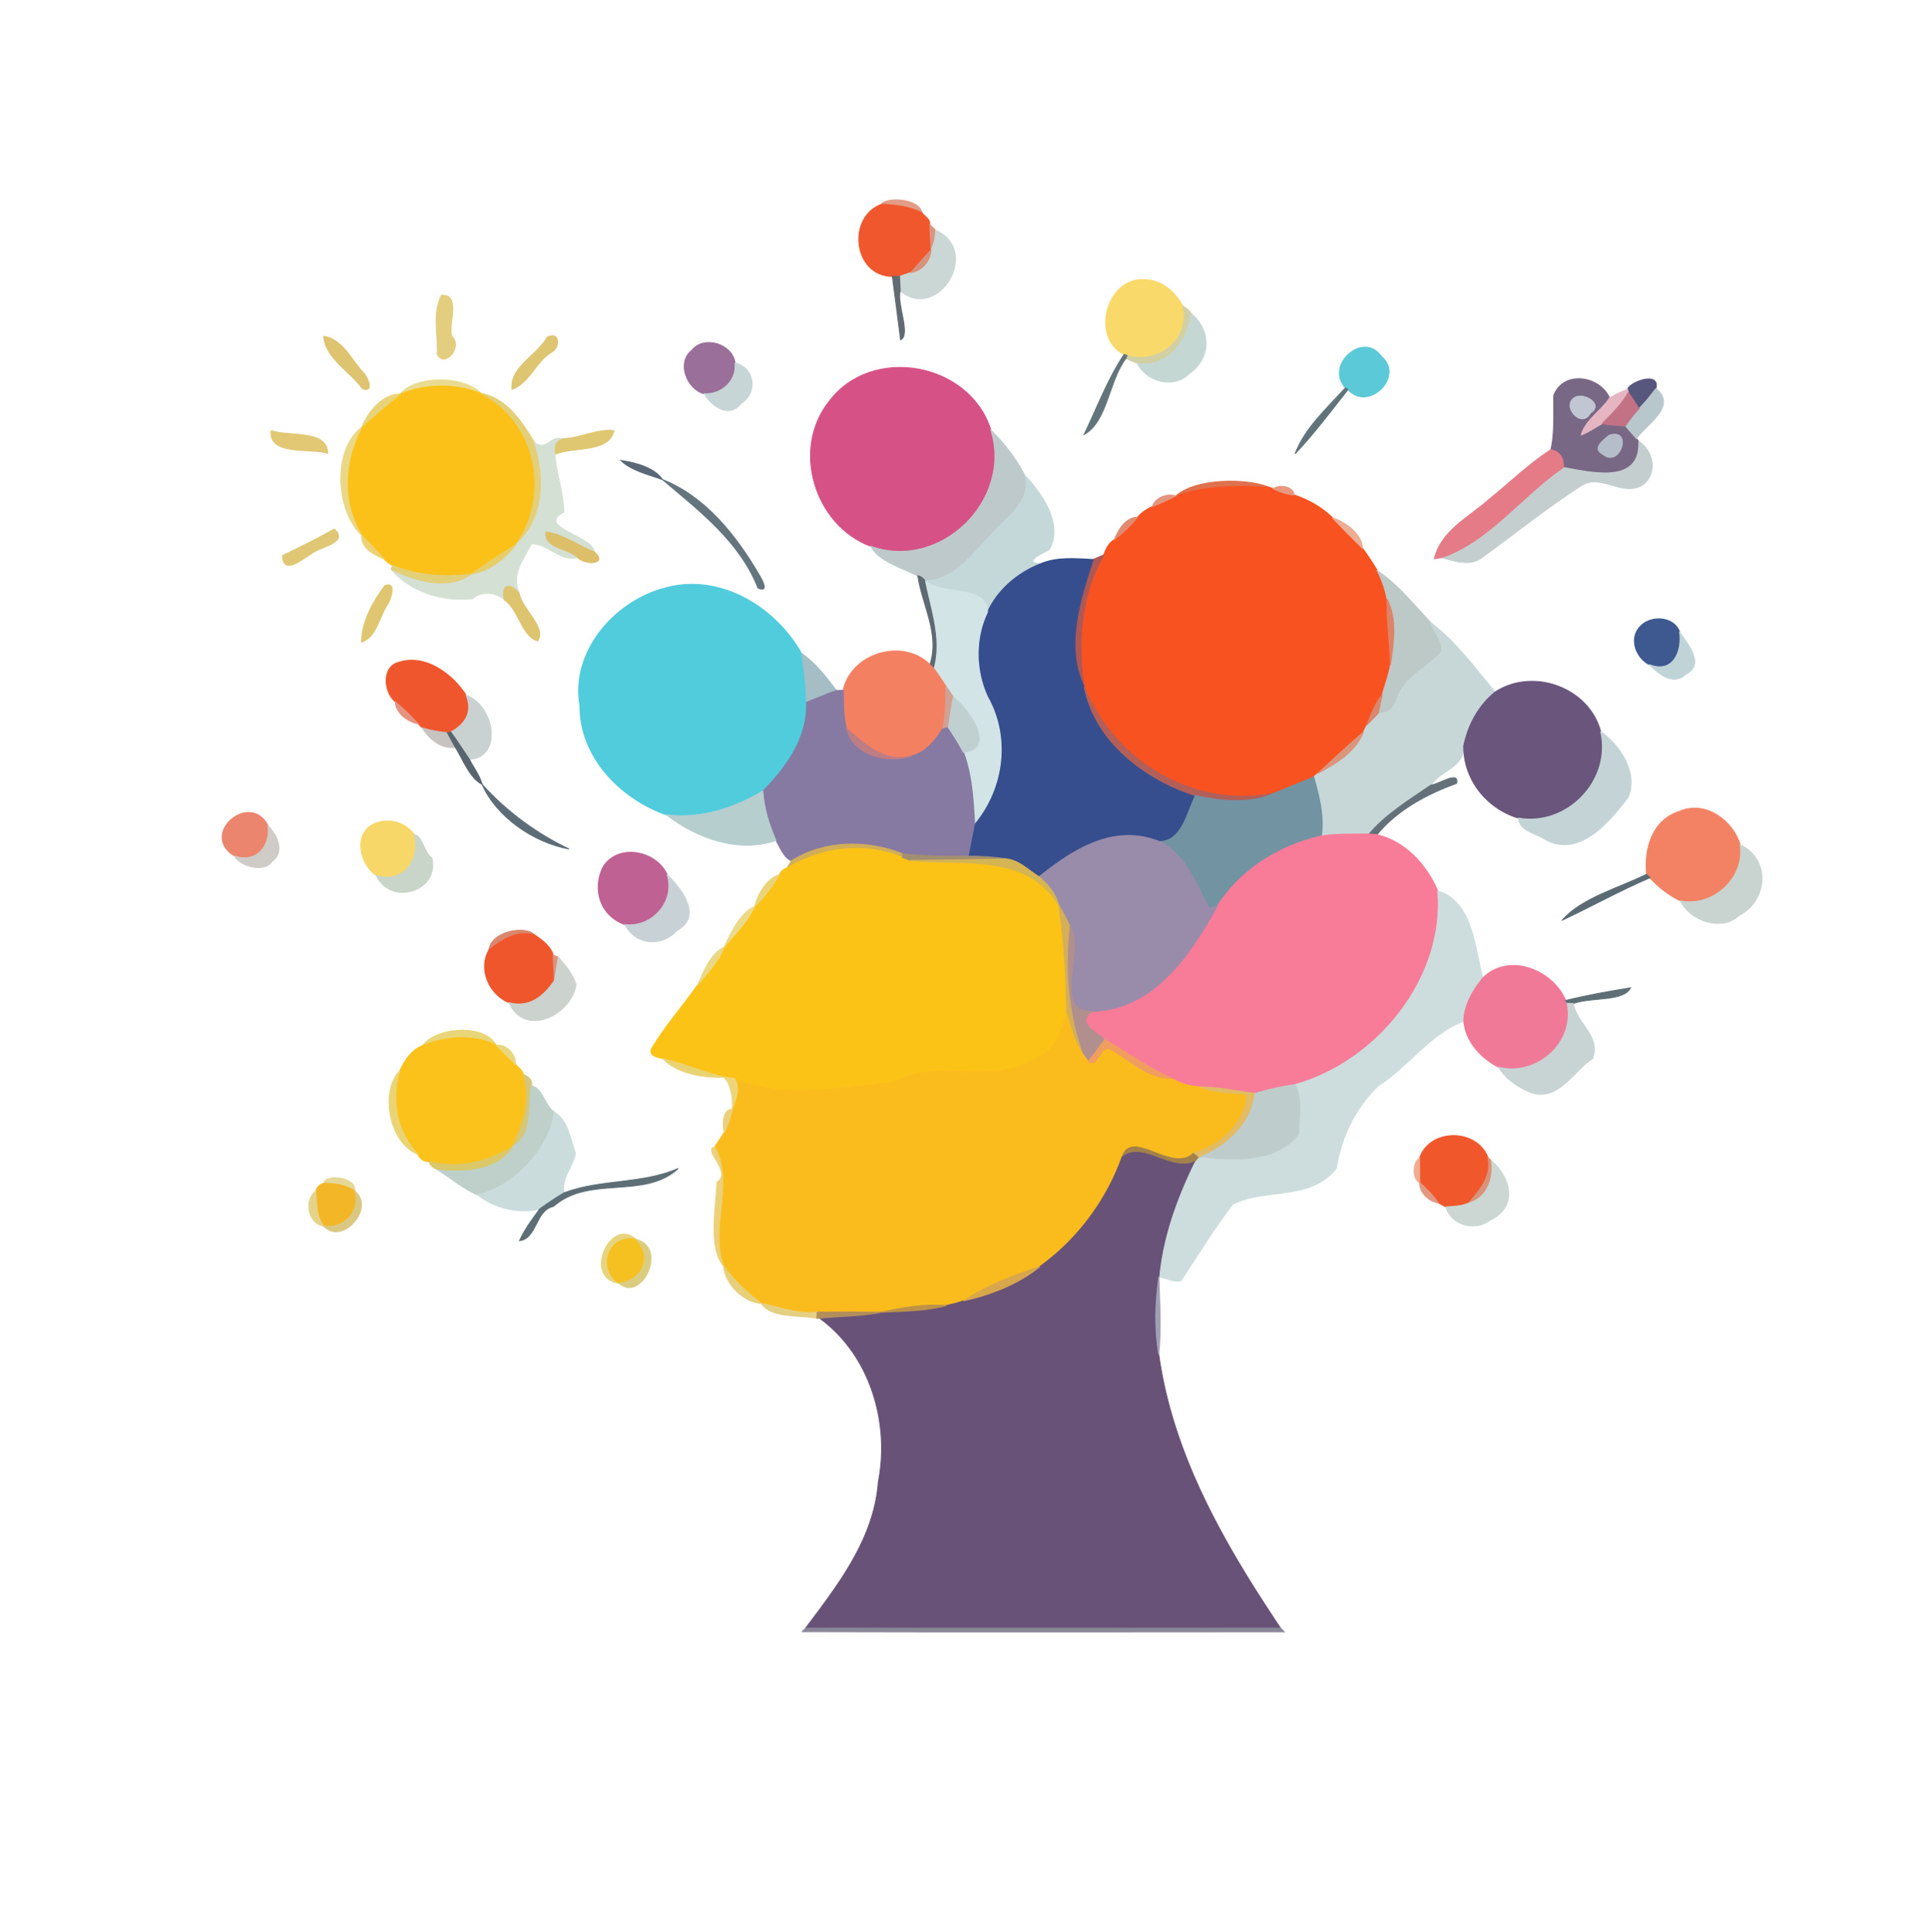 <svg xmlns="http://www.w3.org/2000/svg" width="683" height="684" fill="none" viewBox="0 0 683 684"><path fill="#E29D87" stroke="#E29D87" stroke-width=".333" d="M312.148 72.327c1.16-2.44 13.16-2.387 14.334 3.066-4.44-2.333-9.4-2.8-14.334-3.066Z"/><path fill="#F0572C" stroke="#F0572C" stroke-width=".333" d="M315.96 97.873c-13.854-.12-16.2-20.986-3.814-25.546 4.934.266 9.894.733 14.334 3.066.946 1.28 2.92 2.227 2.706 4.054.12 2.253.347 6.76.467 9.013-2.453 2.627-4.827 5.32-7.16 8.04-1.333.467-2.667.907-3.987 1.36-.64 0-1.906.013-2.546.013Z"/><path fill="#DB9580" stroke="#DB9580" stroke-width=".333" d="M329.188 79.447c.506.506 1.533 1.546 2.053 2.053.04 2.413-.427 4.827-1.587 6.96-.12-2.253-.346-6.76-.466-9.013Z"/><path fill="#CAD7D4" stroke="#CAD7D4" stroke-width=".333" d="M331.241 81.5c16.44 7.293.853 32.587-12.48 21.52-.12-1.72-.2-3.44-.253-5.16 1.32-.453 2.653-.893 3.986-1.36 4.08-.6 6.827-4.027 7.16-8.04 1.16-2.133 1.627-4.547 1.587-6.96Z"/><path fill="#D6927D" stroke="#D6927D" stroke-width=".333" d="M322.492 96.5c2.334-2.72 4.707-5.413 7.16-8.04-.333 4.013-3.08 7.44-7.16 8.04Z"/><path fill="#626B72" stroke="#626B72" stroke-width=".333" d="M315.961 97.873c.64 0 1.907-.013 2.547-.013.053 1.72.133 3.44.253 5.16-1.373 4.347 3.84 15.453.12 17.32-.987-7.493-1.893-15-2.92-22.467Z"/><path fill="#F9D96A" stroke="#F9D96A" stroke-width=".333" d="M397.997 125.5c-12.226-5.973-6.026-28.787 8.707-26.347 5.387.627 9.64 4.654 12.107 9.307 2.88 12.013-9.067 20.787-19.774 17.413l-1.04-.373Z"/><path fill="#E3CD7E" stroke="#E3CD7E" stroke-width=".333" d="M156.265 104.607c7.32-.694 2.12 10.92 3.787 14.56 3.947 3.586-2.587 11.32-5.2 6.333.24-6.893-1.787-14.413 1.413-20.893Z"/><path fill="#D1D0A5" stroke="#D1D0A5" stroke-width=".333" d="M418.816 108.46c1.254.6 2.254 1.467 2.974 2.613-1 9.387-8.414 19.667-19.147 17.534a61.251 61.251 0 0 1-3.987-1.694l.387-1.04c10.707 3.374 22.653-5.4 19.773-17.413Z"/><path fill="#C5D7D3" stroke="#C5D7D3" stroke-width=".333" d="M421.787 111.073c6.907 5.694 7.28 15.494-.64 21.187-5.573 5.493-15.133 3.04-18.506-3.653 10.733 2.133 18.146-8.147 19.146-17.534Z"/><path fill="#DEC370" stroke="#DEC370" stroke-width=".333" d="M114.617 119.073c6.694 1.014 9.76 8.294 14.014 12.854 1.72 1.573 3.933 7.453-.36 5.653-4.254-6.08-13.094-10.64-13.654-18.507Z"/><path fill="#DEC572" stroke="#DEC572" stroke-width=".333" d="M193.708 119.433c4.6-2.44 4.8 3.84 1.32 5.454-5.493 3.453-7.56 10.76-13.76 13-.747-8.187 8.827-11.867 12.44-18.454Z"/><path fill="#9A6F9A" stroke="#9A6F9A" stroke-width=".333" d="M244.905 124.087c4.346-5.507 14.506-2.254 15.333 4.413.773 6.307-4.827 11.32-10.92 10.947-6.133-1.654-9.84-11.04-4.413-15.36Z"/><path fill="#5BC9D8" stroke="#5BC9D8" stroke-width=".333" d="M476.372 137.34c-7.4-8.133 6.36-20.227 12.667-11.2 8.48 7.053-4.533 19.893-11.76 11.813l-.907-.613Z"/><path fill="#63747A" stroke="#63747A" stroke-width=".333" d="m398.004 125.5 1.04.373-.387 1.04c-6.04 7.76-6.493 22.374-14.813 26.947 4.573-9.493 8.293-19.56 14.16-28.36Z"/><path fill="#C7D5D7" stroke="#C7D5D7" stroke-width=".333" d="M260.24 128.5c7.054 1.653 8.174 10.627 2.134 14.373-4.174 5.44-10.307 1.067-13.054-3.426 6.094.373 11.694-4.64 10.92-10.947Z"/><path fill="#D65185" stroke="#D65185" stroke-width=".333" d="M293.604 142.1c15.08-20.08 49.773-13.773 57.24 10.213 7.826 24.867-17.934 49.974-42.534 41.12-19.946-7.48-28.186-34.48-14.706-51.333Z"/><path fill="#796786" stroke="#796786" stroke-width=".333" d="M550.146 140.02c3.373-8.907 16.213-7.04 19.76.907-3.04 4.56-8.507 7.666-10.067 13.106 2.68-1.013 5-2.706 7.507-4.08 2.68.64 5.44.654 8.173.854a250.136 250.136 0 0 0 3.907 4.493l.827 1.027c.693 15.493-17.08 10.893-26.734 9.186.254-3.253-1.16-5.52-4.386-6.28 1.413-6.32.866-12.946 1.013-19.213Z"/><path fill="#57567D" stroke="#57567D" stroke-width=".333" d="M576.281 137.873c.627-2.546 11.587-6.68 10.027-.28-1.893 2.44-3.787 4.867-5.947 7.067a182.59 182.59 0 0 0-3.813-5.693l-.267-1.094Z"/><path fill="#E9DC91" stroke="#E9DC91" stroke-width=".333" d="M141.68 139.54c5.346-6.64 22.653-6.68 28.68-.213-9.507-3.654-19.387-3.387-28.68.213Z"/><path fill="#FBC118" stroke="#FBC118" stroke-width=".333" d="M141.68 139.54c9.293-3.6 19.173-3.867 28.68-.213 19.72 10.066 24.64 35.92 12.427 53.413-5.44 3.36-10.774 6.92-16.014 10.587-9.493 1.04-18.853.546-27.8-3.134a11.462 11.462 0 0 1-3-2.28 154.097 154.097 0 0 0-7.853-8.306c-7.333-12.014-6.387-26.347 0-38.387 4.36-4.08 8.933-7.907 13.56-11.68Z"/><path fill="#61737B" stroke="#61737B" stroke-width=".333" d="M458.562 160.66c3.441-9.12 11.48-16.333 17.814-23.32l.906.613c-6.053 7.64-12.106 15.774-18.72 22.707Z"/><path fill="#E5B5C2" stroke="#E5B5C2" stroke-width=".333" d="M569.91 140.927c2-1.254 4.147-2.254 6.374-3.054l.266 1.094c-2.36 4.213-5.88 7.546-9.2 10.986-2.506 1.374-4.826 3.067-7.506 4.08 1.56-5.44 7.026-8.546 10.066-13.106Z"/><path fill="#B8C7CB" stroke="#B8C7CB" stroke-width=".333" d="M580.363 144.66c2.16-2.2 4.054-4.627 5.947-7.067 7.76 6.334-3.427 12.6-6.88 17.707a250.136 250.136 0 0 1-3.907-4.493c1.414-2.2 3.094-4.214 4.84-6.147Z"/><path fill="#E9D378" stroke="#E9D378" stroke-width=".333" d="M128.117 151.22c2.134-5.253 7.267-11.773 13.56-11.68-4.626 3.773-9.2 7.6-13.56 11.68Z"/><path fill="#E3CF79" stroke="#E3CF79" stroke-width=".333" d="M170.359 139.327c8.854 1.52 14.64 10.12 18.907 17.426 4.053 11.854 3.72 27.36-6.48 35.987 12.213-17.493 7.293-43.347-12.427-53.413Z"/><path fill="#C37286" stroke="#C37286" stroke-width=".333" d="M576.544 138.967a184.376 184.376 0 0 1 3.813 5.693c-1.747 1.933-3.427 3.947-4.84 6.147-2.733-.2-5.493-.214-8.173-.854 3.32-3.44 6.84-6.773 9.2-10.986Z"/><path fill="#C1C6D3" stroke="#C1C6D3" stroke-width=".333" d="M557.636 140.687c3.414-1.814 10.36 2.6 5.467 5.56-3.027 5.893-10.56-2.587-5.467-5.56Z"/><path fill="#EAD887" stroke="#EAD887" stroke-width=".333" d="M128.119 189.607c-9.027-8.36-10.773-30.04 0-38.387-6.387 12.04-7.333 26.373 0 38.387Z"/><path fill="#E2C875" stroke="#E2C875" stroke-width=".333" d="M95.973 152.473c6.334 2.214 20.04-.44 20.054 8.027-5.48-1.947-21.027 1.16-20.054-8.027Z"/><path fill="#DFC772" stroke="#DFC772" stroke-width=".333" d="M198.836 155.313c6.374.067 12.067-3.52 18.547-2.84-1.814 8.107-14.413 5.56-20.92 8.414-.493-2.387-.24-4.694 2.373-5.574Z"/><path fill="#BEC9CB" stroke="#BEC9CB" stroke-width=".333" d="M350.838 152.313c4.72 4.534 9.053 10.307 12.04 16.04 2.573 9.587-6.6 14.454-11.653 20.667-6.774 6.853-12.88 16.093-23.494 16.76-.813-.787-1.533-1.787-2.76-1.867-5.56-2.853-13.88-5.12-16.666-10.48 24.6 8.854 50.36-16.253 42.533-41.12Z"/><path fill="#B6BDCA" stroke="#B6BDCA" stroke-width=".333" d="M569.718 154.127c8.626-2.827 3.906 11.84-2.134 6.786-4.133-2.053.054-5.026 2.134-6.786Z"/><path fill="#D4E0D4" stroke="#D4E0D4" stroke-width=".333" d="M189.265 156.753c4.453 3.054 5.333-2.44 9.573-1.44-2.613.88-2.867 3.187-2.373 5.574.48 6.853 3.08 13.586 3.173 20.4-10.2 5.386 10.253 8.373 10.813 14.146-5.76-2.213-10.933-6.306-17.186-7.053-.48 6.013 7.746 5.547 11.213 9-6.053 1.733-10.08-4.76-16.267-4.867-3.013 5.867-7.266 10.587-4.413 17.507-3.307-3.813-6.427-3.173-5.227 2.347-3.066-2.8-8-3.2-11.213-.414-10.333 1.254-22.027-2.32-28.827-10.333 8.414 3.973 19.987 7.653 28.24 1.707 6.654-1.214 11.96-5.374 16.014-10.587 10.2-8.627 10.533-24.133 6.48-35.987Z"/><path fill="#C5CECF" stroke="#C5CECF" stroke-width=".333" d="M580.249 156.327c5.187 3.253 6.787 11.28 1.494 15.253-6.84 4.6-14.427-3.733-21.32.053-12.36 7.827-23.707 17.12-35.547 25.667-4.133 3.413-9.88 1.373-14.493.133 16.866-5.666 28.426-21.906 43.133-31.92 9.653 1.707 27.427 6.307 26.733-9.186Z"/><path fill="#E57B86" stroke="#E57B86" stroke-width=".333" d="M527.092 176.913c7.36-5.853 14.093-12.613 22.04-17.68 3.226.76 4.64 3.027 4.386 6.28-14.706 10.014-26.266 26.254-43.133 31.92-.627.107-1.893.307-2.533.414 2.413-10.014 12.213-14.64 19.24-20.934Z"/><path fill="#586876" stroke="#586876" stroke-width=".333" d="M219.844 163.06c5.2.693 12.013 2.613 14.733 6.773-4.987-1.866-10.88-3.093-14.733-6.773Z"/><path fill="#C5D8D9" stroke="#C5D8D9" stroke-width=".333" d="M362.881 168.353c6.053 6.334 13.747 17.374 8.627 26.267-2.2 1.253-9.614 4.373-3.24 5.067-8.04 3.226-14.96 9.08-18.614 17.013-.213-9.747-15.293-5.6-21.92-10.92 10.614-.667 16.72-9.907 23.494-16.76 5.053-6.213 14.226-11.08 11.653-20.667Z"/><path fill="#64757E" stroke="#64757E" stroke-width=".333" d="M234.57 169.833c15.187 5.934 26.2 19.92 34.267 33.774 1.027 1.72 3.627 6.386-.453 4.6-6.48-16.454-20.827-27.4-33.814-38.374Z"/><path fill="#DF714F" stroke="#DF714F" stroke-width=".333" d="M416.383 175.607c6.746-6.24 25.026-6.414 33.253-3-11.24-.627-22.56-.787-33.253 3Z"/><path fill="#F95221" stroke="#F95221" stroke-width=".333" d="M416.389 175.607c10.693-3.787 22.013-3.627 33.253-3l1.147.453c2.36 1.107 4.813 2.053 7.453 2.2 4.96 1.667 9.774 4.347 13.534 8.067a409.04 409.04 0 0 0 10.653 10.84c1.907 2.506 3.613 5.186 5.253 7.893 1.547 3.187 2.774 6.533 3.414 10.04-.08 7.8.986 15.573 1.24 23.373-.6 3.547-1.88 6.907-2.867 10.347-2.48 3.253-4.08 6.987-5.427 10.813-.306.627-.92 1.894-1.24 2.52-5.506 4.76-10.84 9.72-16.16 14.68l-1.493 1.28c-4.68 2-9.427 3.814-14.107 5.787-28.466 5.627-56.52-11.4-67.16-37.693-2.44-16.014-1.2-32.32 6.907-46.654.773-2.133 1.733-4.253 3.76-5.466 2.987-2.36 5.8-4.947 8.187-7.934 1.44-1.613 3.28-2.893 5.253-3.786 2.867-1.094 5.64-2.4 8.4-3.76Z"/><path fill="#E7987E" stroke="#E7987E" stroke-width=".333" d="M450.789 173.06c2.24-1.68 7.16-.813 7.453 2.2-2.64-.147-5.093-1.093-7.453-2.2Z"/><path fill="#E4937D" stroke="#E4937D" stroke-width=".333" d="M407.984 179.367c1.16-3.267 5.227-4.72 8.4-3.76-2.76 1.36-5.533 2.666-8.4 3.76Z"/><path fill="#E08B71" stroke="#E08B71" stroke-width=".333" d="M394.547 191.087c1.387-3.427 4-7.934 8.187-7.934-2.387 2.987-5.2 5.574-8.187 7.934Z"/><path fill="#ECAD95" stroke="#ECAD95" stroke-width=".333" d="M471.773 183.327c4.56 1.533 10.454 5.613 10.654 10.84a409.079 409.079 0 0 1-10.654-10.84Z"/><path fill="#DFC776" stroke="#DFC776" stroke-width=".333" d="M118.346 187.34c5.48 4.787-5.187 6.28-8.094 8.733-3.026 1.854-10.146 7.8-10.213.654 6.16-3.014 12.333-6 18.307-9.387Z"/><path fill="#DDBF6A" stroke="#DDBF6A" stroke-width=".333" d="M193.27 188.38c6.253.747 11.427 4.84 17.187 7.053 5.026 4.494-3.347 4.747-5.974 1.947-3.466-3.453-11.693-2.987-11.213-9Z"/><path fill="#EDD175" stroke="#EDD175" stroke-width=".333" d="M128.122 189.607c2.72 2.666 5.333 5.44 7.853 8.306-3.453-1.346-8.293-4.013-7.853-8.306Z"/><path fill="#E6CE6B" stroke="#E6CE6B" stroke-width=".333" d="M166.773 203.327c5.24-3.667 10.574-7.227 16.014-10.587-4.054 5.213-9.36 9.373-16.014 10.587Z"/><path fill="#AD5855" stroke="#AD5855" stroke-width=".333" d="M387.052 198.113a48.232 48.232 0 0 1 3.734-1.56c-8.107 14.334-9.347 30.64-6.907 46.654-6.947-14.254-1.413-30.787 3.173-45.094Z"/><path fill="#364E8D" stroke="#364E8D" stroke-width=".333" d="M368.264 199.687c5.894-2.534 12.534-1.92 18.787-1.574-4.587 14.307-10.12 30.84-3.173 45.094 3.786 19.32 21.346 32.706 39.373 38.506-2.933 5.747-4.627 16.134-12.693 16.28-16.187-6.466-30.627 2.8-42.667 12.467-3.72-2.307-7-5.84-11.56-6.333-4.507-.72-9.027-.987-13.573-.96.813-3.88 1.533-7.76 2.306-11.64 10.36-12.587 12.614-30.454 4.6-44.747-4.333-9.387-4.52-20.733-.013-30.08 3.653-7.933 10.573-13.787 18.613-17.013Z"/><path fill="#E2CF78" stroke="#E2CF78" stroke-width=".333" d="M138.971 200.193c8.947 3.68 18.307 4.174 27.8 3.134-8.253 5.946-19.826 2.266-28.24-1.707l.44-1.427Z"/><path fill="#BDC9C7" stroke="#BDC9C7" stroke-width=".333" d="M487.68 202.06c7.2 4.8 12.96 12.08 18.893 18.387 1.253 3.453 4.347 6.52 3.96 10.373-5.067 5.667-13.453 8.92-15.88 16.587-.96 3.053-3.2 5.586-6.667 5.173.52-2.253 1-4.507 1.48-6.76.987-3.44 2.267-6.8 2.867-10.347 1.013-7.613 2.533-16.266-1.24-23.373-.64-3.507-1.867-6.853-3.413-10.04Z"/><path fill="#5E6A73" stroke="#5E6A73" stroke-width=".333" d="M324.977 203.913c1.226.08 1.946 1.08 2.76 1.867 2.026 10.2 5.92 20.547 3 31.013-.374-.36-1.107-1.106-1.467-1.466 3.56-10.76-2.72-20.974-4.293-31.414Z"/><path fill="#D2E4E6" stroke="#D2E4E6" stroke-width=".333" d="M327.734 205.78c6.627 5.32 21.707 1.173 21.92 10.92-4.506 9.347-4.32 20.693.014 30.08 8.013 14.293 5.76 32.16-4.6 44.747-.454-8.52-.96-17.067-3.92-25.12 11.933-1.36 1.586-15.547-3.574-19.574-.893-1.28-1.76-2.573-2.64-3.853a218.787 218.787 0 0 0-4.2-6.187c2.92-10.466-.973-20.813-3-31.013Z"/><path fill="#E0C671" stroke="#E0C671" stroke-width=".333" d="M136.25 207.38c4.213-1.747 2.293 4.453 1.133 6.467-3.093 4.186-3.933 11.813-9.36 13.48.094-7.267 3.974-14.267 8.227-19.947Z"/><path fill="#DEC46F" stroke="#DEC46F" stroke-width=".333" d="M178.575 212.367c-1.2-5.52 1.92-6.16 5.227-2.347 1.066 5.76 9.84 12.187 6.573 16.893-5.693-1.52-6.56-10.893-11.8-14.546Z"/><path fill="#51CCDD" stroke="#51CCDD" stroke-width=".333" d="M234.638 208.433c19.64-5.906 39.586 6.054 49.173 22.96 1.08 5.707 1.573 11.507 1.733 17.307.534 12.347-7.106 23.08-15.44 31.387-10.28 6.16-21.986 9.933-34.173 8.453-16.413-5.867-30.68-20.493-30.6-38.707-3.307-18.84 11.867-36.466 29.307-41.4Z"/><path fill="#DC8469" stroke="#DC8469" stroke-width=".333" d="M491.09 212.1c3.774 7.107 2.254 15.76 1.24 23.373-.253-7.8-1.32-15.573-1.24-23.373Z"/><path fill="#3E5890" stroke="#3E5890" stroke-width=".333" d="M580.39 222.22c3.546-4.453 12.066-4.227 14.266 1.427 1.094 6.573-2.026 15.12-10.706 11.68-4.494-2.294-7.2-8.827-3.56-13.107Z"/><path fill="#C7D7D8" stroke="#C7D7D8" stroke-width=".333" d="M506.575 220.447c8.973 6.826 15.64 16.013 22.787 24.6-5.96 4.853-9.6 11.706-11.12 19.133.333 7.547-8.134 8.56-11.547 13.8-7.707 5.28-15.827 10.16-21.96 17.347-5.64.053-11.307-.187-16.88.693 1.027-7.173-.787-14.093-2.707-20.907l1.494-1.28c6.413-3.44 13.333-7.586 16.16-14.68.32-.626.933-1.893 1.24-2.52 1.306-1.36 2.613-2.72 3.946-4.053 3.467.413 5.707-2.12 6.667-5.173 2.427-7.667 10.813-10.92 15.88-16.587.387-3.853-2.707-6.92-3.96-10.373Z"/><path fill="#C0D4D8" stroke="#C0D4D8" stroke-width=".333" d="M594.652 223.647c1.187 2.533 9.933 11.266 2.253 15.08-4.626 4.266-9.466-.094-12.96-3.4 8.68 3.44 11.8-5.107 10.707-11.68Z"/><path fill="#F48062" stroke="#F48062" stroke-width=".333" d="M298.547 244.433c2.853-13.333 21.32-18.56 30.72-9.106.36.36 1.093 1.106 1.467 1.466 1.426 2.04 2.84 4.094 4.2 6.187-.094 5.027.08 10.187-1.214 15.107-2.573 4.106-5.84 8.226-10.746 9.533-9.907 2.733-16.547-4.067-23.267-9.72-1.187-4.36-1-8.973-1.16-13.467Z"/><path fill="#A5BDC5" stroke="#A5BDC5" stroke-width=".333" d="M283.812 231.393c4.721 3.12 8.827 8.44 12.347 13.12-3.56 1.307-7.093 2.734-10.613 4.187-.16-5.8-.653-11.6-1.734-17.307Z"/><path fill="#F0562D" stroke="#F0562D" stroke-width=".333" d="M140.853 234.62c9.533-3.307 19.2 3.84 24.24 11.587 2.467 6.146-.6 10.36-5.467 13.013l-1.24.227c-3.013-.294-6-.8-8.893-1.72-.333-.347-.987-1.014-1.32-1.36-2.587-2.787-5.293-5.467-8.227-7.894-4.066-3.36-4.8-12.186.907-13.853Z"/><path fill="#6A567D" stroke="#6A567D" stroke-width=".333" d="M529.362 245.047c13.44-8.8 33.294-1.587 37.387 14.013 4.04 17.2-11.893 33.72-29.133 30.627-11.307-3.48-19.4-13.574-19.374-25.507 1.52-7.427 5.16-14.28 11.12-19.133Z"/><path fill="#D1A195" stroke="#D1A195" stroke-width=".333" d="M334.932 242.98c.88 1.28 1.747 2.573 2.64 3.853a243.268 243.268 0 0 0-1.787 10.8c-.52.107-1.546.334-2.066.454 1.293-4.92 1.12-10.08 1.213-15.107Z"/><path fill="#B25F59" stroke="#B25F59" stroke-width=".333" d="M383.883 243.207c10.64 26.293 38.693 43.32 67.16 37.693-8.534 3.987-18.787 2.733-27.787.813-18.027-5.8-35.587-19.186-39.373-38.506Z"/><path fill="#8679A2" stroke="#8679A2" stroke-width=".333" d="M285.549 248.7c3.52-1.453 7.054-2.88 10.614-4.187.6-.026 1.8-.066 2.386-.08.16 4.494-.026 9.107 1.16 13.467 2.334 9.747 14.787 12.72 23.267 9.72 4.907-1.307 8.173-5.427 10.747-9.533.52-.12 1.546-.347 2.066-.454a104.538 104.538 0 0 1 5.36 8.774c2.96 8.053 3.467 16.6 3.92 25.12-.773 3.88-1.493 7.76-2.306 11.64-7.694.08-15.4-.027-23.054-.827-12.76-4.96-27.693-4.96-39.453 2.48-2.8-1.253-3.987-4.68-5.493-7.2-2.427-5.587-4.294-11.413-4.654-17.533 8.334-8.307 15.974-19.04 15.44-31.387Z"/><path fill="#C9D2D1" stroke="#C9D2D1" stroke-width=".333" d="M165.092 246.207c9.973 3.653 13.066 21.88 1.12 22.68-2.174-3.24-4.307-6.507-6.587-9.667 4.867-2.653 7.933-6.867 5.467-13.013Z"/><path fill="#D8886E" stroke="#D8886E" stroke-width=".333" d="M484.039 256.633c1.347-3.826 2.947-7.56 5.427-10.813-.48 2.253-.96 4.507-1.48 6.76-1.334 1.333-2.64 2.693-3.947 4.053Z"/><path fill="#C0D0D1" stroke="#C0D0D1" stroke-width=".333" d="M337.576 246.833c5.16 4.027 15.506 18.214 3.573 19.574a104.803 104.803 0 0 0-5.36-8.774c.52-3.626 1.107-7.213 1.787-10.8Z"/><path fill="#E49480" stroke="#E49480" stroke-width=".333" d="M139.945 248.473c2.934 2.427 5.64 5.107 8.227 7.894-3.76-.787-8.013-3.747-8.227-7.894Z"/><path fill="#C7C3C0" stroke="#C7C3C0" stroke-width=".333" d="M149.492 257.727c2.894.92 5.88 1.426 8.894 1.72.933 1.733 1.906 3.44 2.84 5.173-4.974.72-9.307-2.973-11.734-6.893Z"/><path fill="#BE7C83" stroke="#BE7C83" stroke-width=".333" d="M299.703 257.9c6.72 5.653 13.36 12.453 23.267 9.72-8.48 3-20.934.027-23.267-9.72Z"/><path fill="#58656E" stroke="#58656E" stroke-width=".333" d="m158.383 259.447 1.24-.227c2.28 3.16 4.413 6.427 6.586 9.667 1.48 2.96 3.64 5.626 4.494 8.866-4.574-2.506-6.627-8.64-9.48-13.133-.934-1.733-1.907-3.44-2.84-5.173Z"/><path fill="#DA957D" stroke="#DA957D" stroke-width=".333" d="M466.641 273.833c5.32-4.96 10.653-9.92 16.16-14.68-2.827 7.094-9.747 11.24-16.16 14.68Z"/><path fill="#C4D4D6" stroke="#C4D4D6" stroke-width=".333" d="M566.751 259.06c6.88 4.813 13.373 14.627 9.733 23.253-6.68 8.627-17.173 21.574-29.347 14.974-3.32-2.387-8.973-2.747-9.52-7.6 17.24 3.093 33.174-13.427 29.134-30.627Z"/><path fill="#7293A1" stroke="#7293A1" stroke-width=".333" d="M451.042 280.9c4.68-1.973 9.427-3.787 14.107-5.787 1.92 6.814 3.734 13.734 2.707 20.907-14.867 3.347-28.667 11.933-36.92 24.92-.694.133-2.107.427-2.814.56-4.666-8.493-8.186-19.053-17.56-23.507 8.067-.146 9.76-10.533 12.694-16.28 9 1.92 19.253 3.174 27.786-.813Z"/><path fill="#647179" stroke="#647179" stroke-width=".333" d="M506.694 277.98c2.707-.227 10.214-5.32 9.014-.587-10.507 3.787-20.987 9.4-28.16 18.134l-2.814-.2c6.134-7.187 14.254-12.067 21.96-17.347Z"/><path fill="#5D6D77" stroke="#5D6D77" stroke-width=".333" d="M170.703 277.753c8.653 9.64 19.52 17.56 30.747 22.867-12.547-2.333-25.64-11.293-30.747-22.867Z"/><path fill="#B7CECF" stroke="#B7CECF" stroke-width=".333" d="M235.93 288.54c12.186 1.48 23.893-2.293 34.173-8.453.36 6.12 2.227 11.946 4.653 17.533-13.586 4.52-28-.827-38.826-9.08Z"/><path fill="#F38264" stroke="#F38264" stroke-width=".333" d="M594.774 287.247c9.08-3.867 18.706 3.186 21.386 11.88 1.814 11.76-9.76 22.266-21.186 19.866-4.094-2.013-7.747-4.813-10.8-8.186-.294-.307-.854-.934-1.147-1.24-.973-8.974 1.987-19.334 11.747-22.32Z"/><path fill="#EC856D" stroke="#EC856D" stroke-width=".333" d="M83.017 303.1c-12.64-7.72 5.533-23.213 11.92-10.693.867 7.08-4.08 13.426-11.92 10.693Z"/><path fill="#F6D768" stroke="#F6D768" stroke-width=".333" d="M131.628 292.127c5.12-2.814 11.654-1.32 15.014 3.373 2.573 8.72-3.88 17.613-13.387 14.52-5.52-3.68-8.24-13.867-1.627-17.893Z"/><path fill="#CFCBC6" stroke="#CFCBC6" stroke-width=".333" d="M94.936 292.407c3.173 3.133 6 9.333 1.48 12.506-2.907 4.427-11.614 1.64-13.4-1.813 7.84 2.733 12.786-3.613 11.92-10.693Z"/><path fill="#C8D5C8" stroke="#C8D5C8" stroke-width=".333" d="M146.637 295.5c3.053.453 3.306 6.227 6.253 8.213 2.933 12.027-14.64 17.187-19.64 6.307 9.507 3.093 15.96-5.8 13.387-14.52Z"/><path fill="#F87B98" stroke="#F87B98" stroke-width=".333" d="M467.85 296.02c5.573-.88 11.24-.64 16.88-.693l2.813.2c10.16 2.546 17.48 10.613 21.534 19.933 2.666 30.773-21.467 60.507-50.614 68.6-4.786.627-9.466 1.747-14.08 3.093-6.453-.88-12.88-2.186-19.4-2.293-3.6-.2-7.08-1.133-10.146-3.04-8.32-3.827-15.734-9.16-23.627-13.72-3.36-2.8-10.453-5.96-4.467-10.013 21.854-.587 34.667-20.027 44.187-37.147 8.253-12.987 22.053-21.573 36.92-24.92Z"/><path fill="#998BAA" stroke="#998BAA" stroke-width=".333" d="M367.891 310.46c12.04-9.667 26.48-18.933 42.666-12.467 9.374 4.454 12.894 15.014 17.56 23.507.707-.133 2.12-.427 2.814-.56-9.52 17.12-22.334 36.56-44.187 37.147-14.68.6-2.267-21.84-7.84-29.814-1.16-2.706-2.56-5.293-4.067-7.813-1.053-4.107-3.773-7.347-6.946-10Z"/><path fill="#D2AE57" stroke="#D2AE57" stroke-width=".333" d="M280.254 304.82c11.76-7.44 26.693-7.44 39.453-2.48l-.173 1.28c-14.107-5.613-28.253-3.587-40.893 3.747.4-.64 1.213-1.907 1.613-2.547Z"/><path fill="#C9D4D0" stroke="#C9D4D0" stroke-width=".333" d="M616.163 299.127c11.08 5.413 9.587 19.88-.466 25.066-6.147 5.76-17.254 1.854-20.72-5.2 11.426 2.4 23-8.106 21.186-19.866Z"/><path fill="#FCC317" stroke="#FCC317" stroke-width=".333" d="M278.639 307.367c12.64-7.334 26.787-9.36 40.893-3.747.734.267 2.174.787 2.907 1.053 18.533 1.987 40.8-2.973 52.4 15.787 1.987 12.733 2.627 25.547 2.827 38.44-2.28 5.987-3.654 13.28-10.6 15.467-14.84 10.786-35.094-.36-50.867 9-18.427 1.453-38.493 6.053-56.093-1.454l-3.787-.533c-7.307-1.773-14.267-4.76-21.587-6.52-1.92-.64-5.066-.72-4.026-3.613 4.76-7.894 10.946-14.88 16.253-22.427 3.427-4.253 7.453-8.213 9.4-13.413 3.853-4.6 8.187-8.92 10.813-14.387 3.507-3.28 6.374-7.187 8.8-11.333.56-1.2 1.454-1.987 2.667-2.32Z"/><path fill="#C06193" stroke="#C06193" stroke-width=".333" d="M213.373 307.233c5-8.666 18.854-6.333 22.84 2.467 3.08 9.6-5.506 18.893-14.946 17.693-8.68-3.093-11.587-12.173-7.894-20.16Z"/><path fill="#A28E71" stroke="#A28E71" stroke-width=".333" d="M319.705 302.34c7.653.8 15.36.907 23.053.827 4.547-.027 9.067.24 13.573.96-11.306.253-22.6.466-33.893.546-.733-.266-2.173-.786-2.907-1.053l.174-1.28Z"/><path fill="#D5B454" stroke="#D5B454" stroke-width=".333" d="M322.438 304.673c11.293-.08 22.586-.293 33.893-.546 4.56.493 7.84 4.026 11.56 6.333 3.173 2.653 5.893 5.893 6.947 10-11.6-18.76-33.867-13.8-52.4-15.787Z"/><path fill="#C8D1D5" stroke="#C8D1D5" stroke-width=".333" d="M236.212 309.7c5.027 4.987 12.747 14.64 3.467 19.8-5.493 5.933-14.613 5.213-18.413-2.107 9.44 1.2 18.026-8.093 14.946-17.693Z"/><path fill="#E9D47A" stroke="#E9D47A" stroke-width=".333" d="M267.172 321.02c1.16-4.427 4.307-10 8.8-11.333-2.427 4.146-5.293 8.053-8.8 11.333Z"/><path fill="#5B6B73" stroke="#5B6B73" stroke-width=".333" d="M553.172 325.807c6.64-7.774 20.107-11.4 29.853-16.24.294.306.854.933 1.147 1.24-10.56 4.52-20.613 10.12-31 15Z"/><path fill="#CDDCDC" stroke="#CDDCDC" stroke-width=".333" d="M509.08 315.46c12.534 3.853 13 20.267 15.96 30.8-3.586 4.427-6.56 9.48-6.773 15.307-12.12 4.56-19.6 16.16-30.32 22.92-8.067 7.826-13.053 18.12-14.8 29.186-9.173 11.614-24.773 6.827-36.693 12.694-6.6 8.693-12.334 18-18.334 27.12-2.626.666-5.253-.974-7.8-1.427 1.334-14.24 6.28-27.84 12.52-40.6l1.374-1.64.853-.187c11.4 1.134 26.733 2.334 34.773-8.133-.133-5.773 1.614-12.12-1.373-17.44 29.147-8.093 53.28-37.827 50.613-68.6Z"/><path fill="#ECDA8B" stroke="#ECDA8B" stroke-width=".333" d="M256.359 335.407c2.227-4.814 5.827-12.534 10.814-14.387-2.627 5.467-6.96 9.787-10.814 14.387Z"/><path fill="#D5AF58" stroke="#D5AF58" stroke-width=".333" d="M374.844 320.46c1.506 2.52 2.906 5.107 4.066 7.813-1.693 15.667-.293 31.107 5.08 45.8-3.533-4.36-4.76-9.933-6.32-15.173-.2-12.893-.84-25.707-2.826-38.44Z"/><path fill="#B18F8F" stroke="#B18F8F" stroke-width=".333" d="M378.905 328.273c5.573 7.974-6.84 30.414 7.84 29.814-5.987 4.053 1.106 7.213 4.466 10.013-1.933 2.6-3.853 5.213-5.92 7.707-.333-.44-.986-1.307-1.306-1.734-5.374-14.693-6.774-30.133-5.08-45.8Z"/><path fill="#DB876F" stroke="#DB876F" stroke-width=".333" d="M173.117 336.38c.84-6.947 13.414-8.68 16.107-5.36-6.4-1.627-11.48 1.733-16.107 5.36Z"/><path fill="#F0562B" stroke="#F0562B" stroke-width=".333" d="M173.119 336.38c4.627-3.627 9.707-6.987 16.107-5.36 2.6 1.693 5.826 4.08 6.613 7.147.12 2.253.333 6.786.453 9.053-3.826 5.6-8.84 9.733-16.053 7.84-7.347-3.133-10.947-12.08-7.12-18.68Z"/><path fill="#EAD886" stroke="#EAD886" stroke-width=".333" d="M246.961 348.82c2.08-4.6 4.613-11.267 9.4-13.413-1.947 5.2-5.973 9.16-9.4 13.413Z"/><path fill="#DA937E" stroke="#DA937E" stroke-width=".333" d="M195.844 338.167c.466.186 1.4.56 1.866.76a1555.38 1555.38 0 0 0-1.413 8.293c-.12-2.267-.333-6.8-.453-9.053Z"/><path fill="#CCD3CF" stroke="#CCD3CF" stroke-width=".333" d="M197.709 338.927c2.453 2.946 5.133 5.906 6.24 9.68-1.693 10.906-18.08 18.88-23.707 6.453 7.214 1.893 12.227-2.24 16.054-7.84.346-2.08 1.053-6.227 1.413-8.293Z"/><path fill="#F17998" stroke="#F17998" stroke-width=".333" d="M525.039 346.26c9.107-9.04 24.64-3 29.333 7.987l.507 1.026c3 14.014-10.88 25.987-24.267 22.64-6.28-3.32-11.64-8.973-12.346-16.346.213-5.827 3.186-10.88 6.773-15.307Z"/><path fill="#5F6F76" stroke="#5F6F76" stroke-width=".333" d="M554.375 354.247c7.56-1.854 15.24-3.227 22.933-4.467-2.506 4.987-13.84 3.173-20.253 5.547l-2.173-.054-.507-1.026Z"/><path fill="#C8D3D4" stroke="#C8D3D4" stroke-width=".333" d="m554.884 355.273 2.173.054c1.147 7.066 9.814 11.4 6.814 19.52-6.84 4.346-11.52 14.586-21.08 12.266-4.867-1.773-9.414-4.746-12.174-9.2 13.387 3.347 27.267-8.626 24.267-22.64Z"/><path fill="#FABC1D" stroke="#FABC1D" stroke-width=".333" d="M377.665 358.9c1.56 5.24 2.786 10.813 6.32 15.173.32.427.973 1.294 1.306 1.734 3.467 2.8 4.067-5.814 7.76-4.36 6.974 3.893 13.267 10.506 21.787 10.373 3.067 1.907 6.547 2.84 10.147 3.04 5.146 2.293 10.853 1.893 16.346 2.587.08 10.32-9.533 18.16-18.786 20.973-7.907 7.16-21.934-9.293-25.32 1.44-5.547 15.387-15.787 29.08-29.08 38.64-9.334 3.053-18.747 6.613-26.934 12.107a58.556 58.556 0 0 1-6.16 1.68c-7.746-.627-15.426.613-22.946 2.373-7.6-.12-15.187-.133-22.774-.04-6.906.893-13.2-1.867-19.786-3.08-4.974-3.947-9.747-8.147-13.387-13.373-4.947-13.694 3.973-29.427-3.08-42.027 1.053-1.773 2.347-3.4 3.307-5.227 1.466-2.48 2.186-5.293 2.866-8.066 1.147-3.534 3.12-7.387.854-10.934 17.6 7.507 37.666 2.907 56.093 1.454 15.773-9.36 36.027 1.786 50.867-9 6.946-2.187 8.32-9.48 10.6-15.467Z"/><path fill="#E9D67A" stroke="#E9D67A" stroke-width=".333" d="M149.656 370.233c4.614-6.56 21.787-7.893 26.094-.133-8.254-4.027-17.747-3.147-26.094.133Z"/><path fill="#FBC21B" stroke="#FBC21B" stroke-width=".333" d="M149.65 370.233c8.346-3.28 17.84-4.16 26.093-.133 2.187 2.28 4.427 4.533 6.733 6.693 1 1.16 2.44 2.094 2.854 3.654 2.72 8.906.053 17.453-3.827 25.533-9.053 5.573-19.12 7.933-29.64 5.28-1.907.187-3.12-1.08-3.987-2.587-7.386-8.16-9.573-19.08-6.333-29.466 1.68-3.667 4.133-7.507 8.107-8.974Z"/><path fill="#F19D60" stroke="#F19D60" stroke-width=".333" d="M391.217 368.1c7.893 4.56 15.307 9.893 23.627 13.72-8.52.133-14.814-6.48-21.787-10.373-3.693-1.454-4.293 7.16-7.76 4.36 2.067-2.494 3.987-5.107 5.92-7.707Z"/><path fill="#E9D780" stroke="#E9D780" stroke-width=".333" d="M175.75 370.1c3.453-.52 7.08 3.28 6.733 6.693-2.306-2.16-4.546-4.413-6.733-6.693Z"/><path fill="#EAD373" stroke="#EAD373" stroke-width=".333" d="M234.734 374.86c7.32 1.76 14.28 4.747 21.587 6.52-7.133.36-16.707-1.24-21.587-6.52Z"/><path fill="#EAD475" stroke="#EAD475" stroke-width=".333" d="M147.878 408.673c-9.907-3.76-13.534-22.2-6.334-29.466-3.24 10.386-1.053 21.306 6.334 29.466Z"/><path fill="#D5C679" stroke="#D5C679" stroke-width=".333" d="M185.334 380.447c1.68.786 3.28 1.853 2.814 4-1.027 6.746.773 17.773-6.64 21.533 3.88-8.08 6.546-16.627 3.826-25.533Z"/><path fill="#EFD579" stroke="#EFD579" stroke-width=".333" d="m256.32 381.38 3.787.533c2.267 3.547.293 7.4-.853 10.934.293-4.574-.387-8.614-2.934-11.467Z"/><path fill="#BED0C9" stroke="#BED0C9" stroke-width=".333" d="M188.145 384.447c4.106.906 4.573 6.866 8.08 9.32-1.64 12.92-13.827 25.946-27.027 29.373-5.373-2.227-9.76-6.173-14.667-9.2 9.574.92 20.974.867 26.974-7.96 7.413-3.76 5.613-14.787 6.64-21.533Z"/><path fill="#E2BB65" stroke="#E2BB65" stroke-width=".333" d="M424.987 384.86c6.52.107 12.947 1.413 19.4 2.293-1.147 10.667-9.76 18.694-19.32 22.48l-.853.187c-.427-.347-1.254-1.053-1.667-1.4 9.253-2.813 18.867-10.653 18.787-20.973-5.494-.694-11.2-.294-16.347-2.587Z"/><path fill="#BECDCB" stroke="#BECDCB" stroke-width=".333" d="M444.39 387.153c4.614-1.346 9.294-2.466 14.08-3.093 2.987 5.32 1.24 11.667 1.374 17.44-8.04 10.467-23.374 9.267-34.774 8.133 9.56-3.786 18.174-11.813 19.32-22.48Z"/><path fill="#EAD180" stroke="#EAD180" stroke-width=".333" d="M256.384 400.913c-.6-2.586-.627-8.32 2.866-8.066-.68 2.773-1.4 5.586-2.866 8.066Z"/><path fill="#CADCDC" stroke="#CADCDC" stroke-width=".333" d="M196.23 393.767c5.08 3.093 5.653 9.626 7.52 14.76-.96 4.746-5.16 8.666-4.027 13.84-2.973 1.746-5.813 3.693-8.613 5.706-7.174 1.854-16.254-.293-21.907-4.933 13.2-3.427 25.387-16.453 27.027-29.373Z"/><path fill="#F0582B" stroke="#F0582B" stroke-width=".333" d="M502.617 410.14c3.52-10.68 20.32-10.68 24.267-.187 1.347 6.694-3.013 11.52-6.907 16.08-2.52 1.08-5.306 1.134-8 1.334a404.33 404.33 0 0 0-2.653-1.4c-1.867-2.72-4.213-5.054-6.653-7.254l-.054-8.573Z"/><path fill="#DBC868" stroke="#DBC868" stroke-width=".333" d="M151.867 411.26c10.52 2.653 20.587.293 29.64-5.28-6 8.827-17.4 8.88-26.973 7.96-1.24-.427-2.133-1.32-2.667-2.68Z"/><path fill="#ECD07A" stroke="#ECD07A" stroke-width=".333" d="M253.891 418.593c5.627-3.44-5.36-11.586-.813-12.453 7.053 12.6-1.867 28.333 3.08 42.027-5.32-5.907-2.747-20.414-2.267-29.574Z"/><path fill="#A2814B" stroke="#A2814B" stroke-width=".333" d="M397.227 409.86c3.386-10.733 17.413 5.72 25.32-1.44.413.347 1.24 1.053 1.666 1.4l-1.373 1.64c-8.613 3.64-18.333-7.627-25.613-1.6Z"/><path fill="#685278" stroke="#685278" stroke-width=".333" d="M397.226 409.86c7.28-6.027 17 5.24 25.613 1.6-6.24 12.76-11.187 26.36-12.52 40.6-1.32 9.08-1.587 18.387-.053 27.48 4.96 35.76 23.373 67.48 43.12 96.947-56.04.013-112.08.026-168.12 0 11.64-15.48 24.24-31.694 25.746-51.814 4.134-21.106-3.053-45.013-20.813-57.92 7.28-.786 14.707-.626 21.907-2.093 7.68-.427 15.453-.36 22.946-2.373a58.556 58.556 0 0 0 6.16-1.68c9.587-2.174 19.24-5.84 26.934-12.107 13.293-9.56 23.533-23.253 29.08-38.64Z"/><path fill="#EEAD93" stroke="#EEAD93" stroke-width=".333" d="M502.663 418.713c-2.613-.8-2.533-7.6-.053-8.573l.053 8.573Z"/><path fill="#DA937B" stroke="#DA937B" stroke-width=".333" d="M526.883 409.953c.307.28.92.827 1.227 1.094 1.027 6.08-1.707 13.4-8.133 14.986 3.893-4.56 8.253-9.386 6.906-16.08Z"/><path fill="#CCD7D3" stroke="#CCD7D3" stroke-width=".333" d="M528.11 411.047c6.867 5.8 9.427 16.413-.52 20.986-5.227 4.12-13.867 1.854-15.613-4.666 2.693-.2 5.48-.254 8-1.334 6.426-1.586 9.16-8.906 8.133-14.986Z"/><path fill="#5D6E76" stroke="#5D6E76" stroke-width=".333" d="M199.719 422.367c12.96-4.907 27.613-3.014 40.426-8.627-12.093 11.133-31.52 2.24-44.173 13.413-6.48 1.387-5.76 11.4-12.027 12.16 1.84-4.066 4.534-7.666 7.16-11.24 2.8-2.013 5.64-3.96 8.614-5.706Z"/><path fill="#E5D797" stroke="#E5D797" stroke-width=".333" d="M114.802 418.967c-.293-3.267 11.587-2.427 10.814 2.786-3.16-2.266-7-2.626-10.814-2.786Z"/><path fill="#F2B626" stroke="#F2B626" stroke-width=".333" d="M111.812 421.767c.441-1.507 1.44-2.44 2.987-2.8 3.813.16 7.653.52 10.813 2.786 2.134 7.427-4.039 13.52-11.026 12.36-2.747-3.546-2.4-8.106-2.774-12.346Z"/><path fill="#E29780" stroke="#E29780" stroke-width=".333" d="M502.669 418.713c2.44 2.2 4.787 4.534 6.654 7.254-3.374-.52-6.814-3.68-6.654-7.254Z"/><path fill="#E6D38A" stroke="#E6D38A" stroke-width=".333" d="M114.585 434.113c-5.44-.666-7.133-9.24-2.773-12.346.373 4.24.027 8.8 2.773 12.346Z"/><path fill="#DAC782" stroke="#DAC782" stroke-width=".333" d="M125.613 421.753c7.48 5.92-4.574 19.494-11.027 12.36 6.987 1.16 13.16-4.933 11.027-12.36Z"/><path fill="#E8D47E" stroke="#E8D47E" stroke-width=".333" d="M219.103 454.367c-12.893-1.827-2.92-23.8 6.094-15.507-9.774-1.973-13.8 10.147-6.094 15.507Z"/><path fill="#F5C120" stroke="#F5C120" stroke-width=".333" d="M219.103 454.367c-7.706-5.36-3.68-17.48 6.094-15.507 6.24 6.147 1.973 14.907-6.094 15.507Z"/><path fill="#DACD82" stroke="#DACD82" stroke-width=".333" d="M225.203 438.86c11.453 2.8 2 22.667-6.094 15.507 8.067-.6 12.334-9.36 6.094-15.507Z"/><path fill="#E7D07C" stroke="#E7D07C" stroke-width=".333" d="M256.156 448.167c3.64 5.226 8.414 9.426 13.387 13.373-6.413-.467-12.853-6.893-13.387-13.373Z"/><path fill="#D8A74C" stroke="#D8A74C" stroke-width=".333" d="M341.211 460.607c8.187-5.494 17.6-9.054 26.933-12.107-7.693 6.267-17.346 9.933-26.933 12.107Z"/><path fill="#A2A0B4" stroke="#A2A0B4" stroke-width=".333" d="M410.265 479.54c-1.533-9.093-1.266-18.4.054-27.48.253 9.133.933 18.36-.054 27.48Z"/><path fill="#E5D082" stroke="#E5D082" stroke-width=".333" d="M269.547 461.54c6.587 1.213 12.88 3.973 19.787 3.08-.014.547-.054 1.627-.067 2.173-5.88-1.24-16.173.134-19.72-5.253Z"/><path fill="#BD9248" stroke="#BD9248" stroke-width=".333" d="M312.109 464.66c7.52-1.76 15.2-3 22.947-2.373-7.493 2.013-15.267 1.946-22.947 2.373Z"/><path fill="#B28F5A" stroke="#B28F5A" stroke-width=".333" d="M289.332 464.62c7.587-.093 15.174-.08 22.774.04-7.2 1.467-14.627 1.307-21.907 2.093l-.933.04c.013-.546.053-1.626.066-2.173Z"/><path fill="#898698" stroke="#898698" stroke-width=".333" d="M284.055 577.753c.306-.306.906-.946 1.213-1.266 56.04.026 112.08.013 168.12 0 .32.333.96.986 1.28 1.306-56.867.027-113.747.12-170.613-.04Z"/></svg>